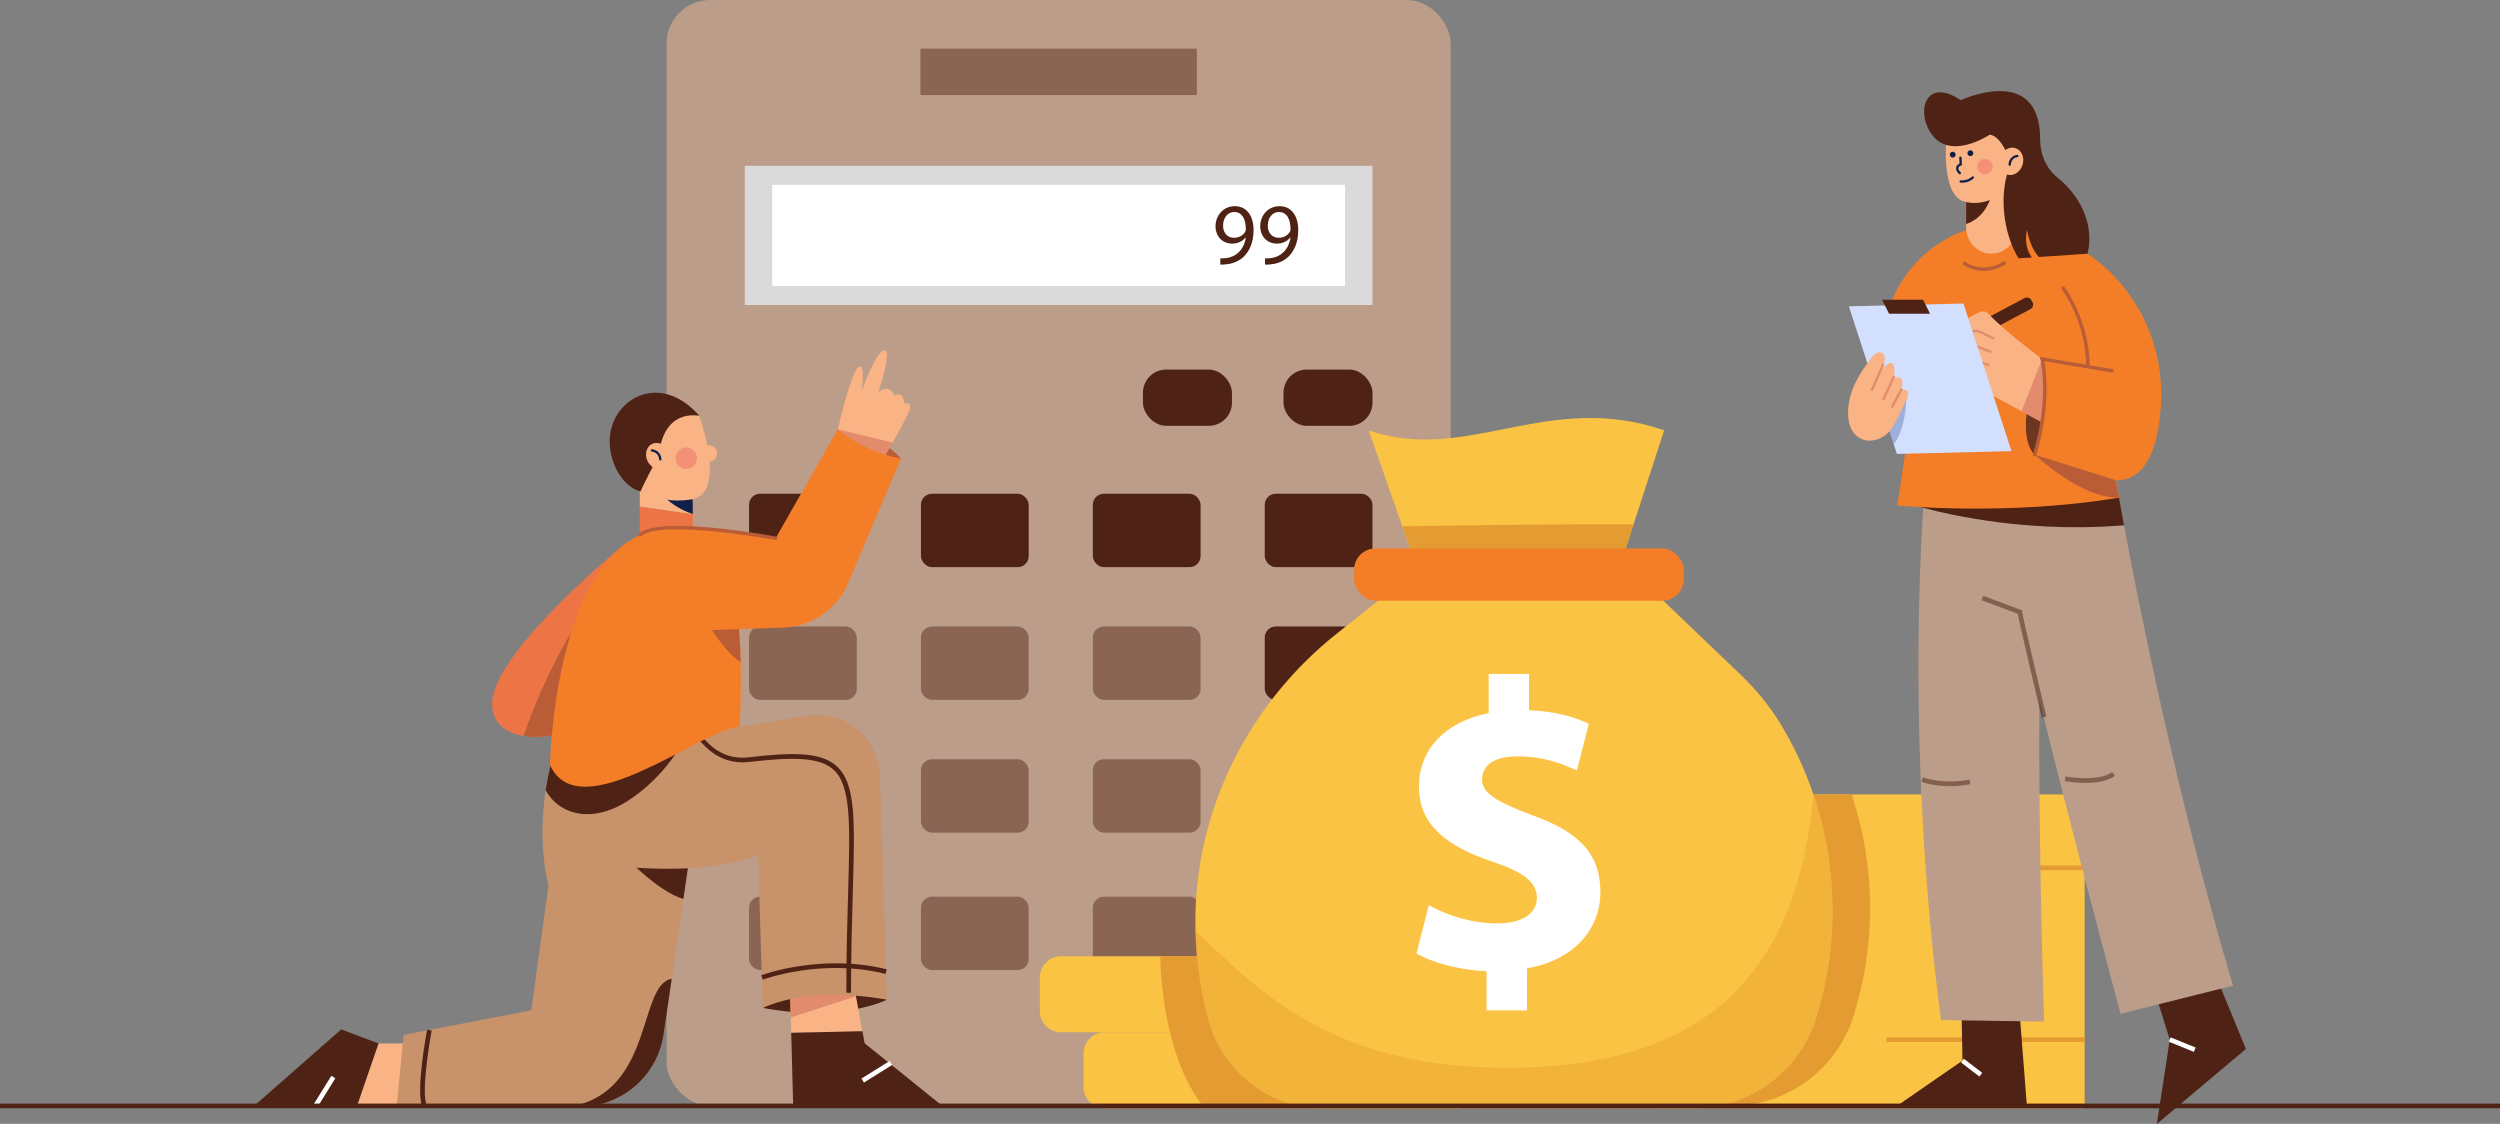<svg xmlns="http://www.w3.org/2000/svg" id="Layer_2" data-name="Layer 2" viewBox="0 0 2823.137 1269.161"><rect x="0" y="0" width="2823.137" height="1269.161" fill="#808080" stroke="none"/><g id="Layer_2-2" data-name="Layer 2"><rect x="752.666" width="885.573" height="1248.881" rx="49.308" ry="49.308" fill="#bb9d89"></rect><rect x="1039.389" y="54.952" width="312.127" height="52.397" fill="#4e2214" opacity=".45"></rect><rect x="841.004" y="187.219" width="708.898" height="157.218" fill="#dadada"></rect><rect x="872.025" y="208.724" width="646.855" height="114.209" fill="#fff"></rect><rect x="1290.678" y="417.363" width="100.515" height="63.488" rx="26.176" ry="26.176" fill="#4e2214"></rect><rect x="1449.386" y="417.363" width="100.515" height="63.488" rx="26.176" ry="26.176" fill="#4e2214"></rect><rect x="1428.213" y="557.566" width="121.67" height="82.887" rx="12.465" ry="12.465" fill="#4e2214"></rect><rect x="1234.095" y="557.566" width="121.67" height="82.887" rx="12.465" ry="12.465" fill="#4e2214"></rect><rect x="1039.978" y="557.566" width="121.67" height="82.887" rx="12.465" ry="12.465" fill="#4e2214"></rect><rect x="845.861" y="557.566" width="121.67" height="82.887" rx="12.465" ry="12.465" fill="#4e2214"></rect><rect x="1428.213" y="707.468" width="121.67" height="82.887" rx="12.465" ry="12.465" fill="#4e2214"></rect><rect x="1234.095" y="707.468" width="121.67" height="82.887" rx="12.465" ry="12.465" fill="#4e2214" opacity=".45"></rect><rect x="1039.978" y="707.468" width="121.67" height="82.887" rx="12.465" ry="12.465" fill="#4e2214" opacity=".45"></rect><rect x="845.861" y="707.468" width="121.67" height="82.887" rx="12.465" ry="12.465" fill="#4e2214" opacity=".45"></rect><rect x="1428.213" y="857.371" width="121.67" height="82.887" rx="12.465" ry="12.465" fill="#1f3c88"></rect><rect x="1234.095" y="857.371" width="121.67" height="82.887" rx="12.465" ry="12.465" fill="#4e2214" opacity=".45"></rect><rect x="1039.978" y="857.371" width="121.67" height="82.887" rx="12.465" ry="12.465" fill="#4e2214" opacity=".45"></rect><rect x="845.861" y="857.371" width="121.67" height="82.887" rx="12.465" ry="12.465" fill="#d3dfff"></rect><rect x="1428.213" y="1012.564" width="121.67" height="82.887" rx="12.465" ry="12.465" fill="#fbc343"></rect><rect x="1234.095" y="1012.564" width="121.67" height="82.887" rx="12.465" ry="12.465" fill="#4e2214" opacity=".45"></rect><rect x="1039.978" y="1012.564" width="121.67" height="82.887" rx="12.465" ry="12.465" fill="#4e2214" opacity=".45"></rect><rect x="845.861" y="1012.564" width="121.67" height="82.887" rx="12.465" ry="12.465" fill="#4e2214" opacity=".45"></rect><path d="m1378.034,291.723c1.866.196,4.035,0,6.982-.296,5.012-.685,9.736-2.751,13.371-6.194,4.228-3.836,7.278-9.441,8.455-17.012h-.288c-3.547,4.324-8.655,6.882-15.045,6.882-11.506,0-18.88-8.652-18.88-19.57,0-12.095,8.751-22.717,21.826-22.717s21.138,10.622,21.138,26.945c0,14.065-4.716,23.898-11.009,29.996-4.916,4.816-11.706,7.767-18.584,8.556-3.147.493-5.901.589-7.967.493v-7.083h0Zm3.147-36.778c0,7.963,4.82,13.569,12.29,13.569,5.805,0,10.329-2.851,12.587-6.686.496-.785.785-1.77.785-3.147,0-10.914-4.027-19.274-13.075-19.274-7.374,0-12.587,6.49-12.587,15.538h0Z" fill="#4e2214"></path><path d="m1428.509,291.723c1.866.196,4.035,0,6.982-.296,5.012-.685,9.736-2.751,13.371-6.194,4.228-3.836,7.278-9.441,8.455-17.012h-.288c-3.547,4.324-8.655,6.882-15.045,6.882-11.506,0-18.88-8.652-18.88-19.57,0-12.095,8.751-22.717,21.826-22.717s21.138,10.622,21.138,26.945c0,14.065-4.716,23.898-11.009,29.996-4.916,4.816-11.706,7.767-18.584,8.556-3.147.493-5.901.589-7.967.493v-7.083h0Zm3.147-36.778c0,7.963,4.82,13.569,12.29,13.569,5.805,0,10.329-2.851,12.587-6.686.496-.785.785-1.77.785-3.147,0-10.914-4.027-19.274-13.075-19.274-7.374,0-12.587,6.49-12.587,15.538h0Z" fill="#4e2214"></path><rect x="1870.938" y="897.104" width="483.162" height="354.422" fill="#fbc343"></rect><rect x="2225.387" y="977.338" width="128.73" height="5.286" fill="#e49b31"></rect><rect x="2130.162" y="1171.331" width="223.954" height="5.287" fill="#e49b31"></rect><path d="m2111.805,1025.526c0,40.791-6.137,81.793-18.622,121.632-18.992,60.525-75.016,101.687-138.394,101.687h-83.851v-351.724h220.076c13.755,41.373,20.791,84.757,20.791,128.405Z" fill="#e49b31"></path><path d="m1247.584,1165.711h398.304c13.257,0,24.02,10.763,24.02,24.02v37.777c0,13.256-10.762,24.018-24.018,24.018h-398.306c-13.256,0-24.018-10.762-24.018-24.018v-37.779c0-13.256,10.762-24.018,24.018-24.018Z" fill="#fbc343"></path><path d="m1620.549,1103.863v37.828c0,13.279-10.792,24.02-24.018,24.02h-398.305c-13.279,0-24.018-10.74-24.018-24.02v-37.828c0-13.227,10.739-24.02,24.018-24.02h398.305c13.226,0,24.018,10.793,24.018,24.02Z" fill="#fbc343"></path><path d="m1669.907,1189.731v37.775c0,13.28-10.739,24.02-24.018,24.02h-285.623c-19.733-24.337-31.794-55.711-39.042-85.815-8.359-34.495-10.528-67.245-11.004-85.868h286.31c13.226,0,24.018,10.793,24.018,24.02v37.828c0,13.279-10.792,24.02-24.018,24.02h49.358c13.278,0,24.018,10.74,24.018,24.02h0Z" fill="#e49b31"></path><path d="m1879.244,485.966l-32.165,98.777-2.381,7.301-14.919,45.87-.106.317-48.089-1.058-184.525-4.179-13.49-38.622-2.275-6.455-35.709-101.951c110.779,38.357,202.089-45.5,333.658,0h0Z" fill="#fbc343"></path><path d="m1844.698,592.044l-14.919,45.87-48.194-.741-184.525-4.179-13.49-38.622c63.43-1.111,172.569-2.593,261.128-2.328h0Z" fill="#e49b31"></path><path d="m2050.861,1149.839c-9.47,30.262-28.25,55.658-52.532,73.54-24.335,17.882-54.172,28.146-85.861,28.146h-417.933c-60.415,0-113.424-40.368-129.506-98.671-9.258-33.702-14.231-67.879-15.024-101.898-.053-3.28-.106-6.56-.106-9.841,0-3.877.054-7.751.161-11.621,3.409-123.296,63.656-238.133,160.353-314.695l99.979-79.161,228.805,5.291,125.771,120.355c17.691,16.929,33.453,35.851,46.099,56.819,15.155,25.13,27.429,51.654,36.726,79.053,27.457,80.736,29.255,169.195,3.068,252.683h0Z" fill="#fbc343"></path><path d="m1678.709,1141.006v-44.215c-31.206-1.403-61.464-9.783-79.172-20.022l13.992-54.492c19.565,10.694,47.018,20.477,77.314,20.477,26.542,0,44.705-10.239,44.705-28.858,0-17.709-14.902-28.895-49.369-40.537-49.824-16.761-83.836-40.044-83.836-85.207,0-40.992,28.893-73.111,78.717-82.894v-44.253h45.615v40.992c31.206,1.403,52.175,7.925,67.531,15.358l-13.499,52.633c-12.096-5.119-33.519-15.851-67.076-15.851-30.258,0-40.041,13.045-40.041,26.089,0,15.358,16.304,25.141,55.891,40.044,55.398,19.567,77.769,45.163,77.769,87.103,0,41.447-29.348,76.827-82.888,86.155v47.476h-45.653v.002Z" fill="#fff"></path><rect x="1529.058" y="619.312" width="372.341" height="59.04" rx="24.342" ry="24.342" fill="#f47e28"></rect><path d="m2050.861,1149.839c-9.47,30.262-28.25,55.658-52.532,73.54-24.335,17.882-54.172,28.146-85.861,28.146h-417.933c-60.415,0-113.424-40.368-129.506-98.671-9.258-33.702-14.231-67.879-15.024-101.898,69.144,65.922,150.614,152.107,341.065,154.752,236.496,3.285,338.419-107.559,356.724-308.552,27.457,80.736,29.255,169.195,3.068,252.683h-.001Z" fill="#e49b31" opacity=".4"></path><g><polygon points="427.575 1178.338 385.252 1162.466 286.941 1248.88 403.285 1248.88 427.575 1178.338" fill="#4e2214"></polygon><polygon points="427.575 1178.338 521.036 1178.338 510.456 1245.353 403.285 1248.88 427.575 1178.338" fill="#f9b384"></polygon><path d="m802.724,802.683l-3.439,23.438-2.063,14.126-14.813,101.528-5.661,38.781-5.026,34.601-13.173,90.153-9.152,62.536c-6.877,47.034-47.189,81.9-94.749,81.9h-206.797l.265-2.645,6.719-68.779.952-9.682,144.16-27.776,19.362-140.626c-9.522-40.897-7.195-80.259-3.068-107.877,3.491-23.544,8.358-38.516,8.358-38.516l64.33-18.464,113.794-32.697h0Z" fill="#c8926a"></path><path d="m758.55,1105.309l-9.152,62.536c-6.877,47.034-47.189,81.9-94.749,81.9h-10.581c94.749-16.956,76.233-137.98,114.482-144.435h0Z" fill="#4e2214"></path><rect x="347.086" y="1229.932" width="38.413" height="5.293" transform="translate(-873.873 892.858) rotate(-58.13)" fill="#fff"></rect></g><path d="m782.409,941.775l-10.686,73.382c-29.784-8.518-69.056-51.09-69.056-51.09l79.742-22.291h0Z" fill="#4e2214"></path><g><path d="m1001.525,1128.959s-50.258,25.792-140.193,9.259l74.725-49.6,65.467,40.341h.001Z" fill="#4e2214"></path><polygon points="973.864 1164.512 893.505 1166.311 893.029 1148.957 891.759 1101.394 963.178 1106.685 966.564 1125.044 973.864 1164.512" fill="#f9b384"></polygon><polygon points="966.564 1125.044 893.029 1148.957 891.759 1101.394 963.178 1106.685 966.564 1125.044" fill="#e28b6d"></polygon><polygon points="1065.009 1249.542 976.396 1178.118 973.881 1164.534 893.49 1166.31 895.719 1249.542 1065.009 1249.542" fill="#4e2214"></polygon><rect x="971.383" y="1207.668" width="37.433" height="5.294" transform="translate(-490.773 708.143) rotate(-31.983)" fill="#fff"></rect><path d="m624.592,853.844l287.553-45.666c13.449-2.136,27.228-.329,39.671,5.202h0c24.73,10.992,40.98,35.175,41.814,62.227l7.894,253.353s-81.999-17.195-140.193,9.259l-5.29-173.269c-35.158,16.008-96.064,19.399-157.784,13.227l-73.666-124.331v-.002Z" fill="#c8926a"></path><path d="m961.01,1121.023h-5.291c0-43.842,1.059-80.232,1.992-112.339,2.271-78.185,3.522-121.255-16.395-139.478-16.118-14.751-48.325-14.292-95.061-8.763-50.083,5.836-70.054-47.484-70.248-48.024l4.974-1.805c.744,2.046,18.735,50.099,64.654,44.571,49.464-5.841,81.567-6.068,99.253,10.118,21.705,19.863,20.504,61.193,18.11,143.538-.931,32.07-1.987,68.417-1.987,112.183h0Z" fill="#4e2214"></path><path d="m861.433,1106.3l-1.878-4.945c.67-.251,67.747-25.215,141.773-6.708l-1.284,5.135c-72.347-18.105-137.955,6.267-138.611,6.518Z" fill="#4e2214"></path></g><path d="m477.226,1250.506c-8.238-16.485,4.512-84.751,5.059-87.65l5.197.985c-3.631,19.252-11.705,71.932-5.523,84.296l-4.732,2.368h0Z" fill="#4e2214"></path><path d="m774.103,832.681s-20.315,43.225-66.128,72.323c-15.553,9.841-30.842,14.338-44.544,14.391-20.685.053-37.878-9.999-47.189-27.036,3.491-23.544,8.358-38.516,8.358-38.516l64.33-18.464,64.912-2.063,20.262-.635h0Z" fill="#4e2214"></path><polygon points="722.462 572.168 722.462 633.399 782.419 633.399 782.419 580.439 722.462 572.168" fill="#ed7545"></polygon><polygon points="782.419 542.576 722.462 542.576 722.462 572.168 782.419 580.439 782.419 542.576" fill="#f9b384"></polygon><path d="m740.14,550.953c1.323,0,14.462,20.615,42.279,29.486l-.398-32.131-41.881,2.645h0Z" fill="#102048"></path><path d="m789.473,469.388s33.064,89.06-9.699,94.791-49.376-13.668-49.376-13.668l-13.226-47.175,29.537-39.68,42.763,5.732h0Z" fill="#f9b384"></path><circle cx="800.501" cy="512.161" r="9.259" fill="#f9b384"></circle><path d="m744.505,511.714s2.204-47.616,44.967-42.325c0,0-28.779-36.964-66.7-22.63-19.257,7.279-32.14,25.668-34.026,46.17-2.436,26.496,13.038,56.702,34.64,61.993,0,0,7.054-16.313,18.914-37.035l2.204-6.172h.001Z" fill="#4e2214"></path><path d="m754.731,509.486c3.574,7.602,1.203,16.243-5.297,19.299-6.5,3.057-14.667-.628-18.241-8.23s-1.203-16.243,5.297-19.299,14.667.628,18.241,8.23Z" fill="#f9b384"></path><circle cx="774.964" cy="517.442" r="12.124" fill="#eb5d60" opacity=".4"></circle><path d="m745.649,520.089c-.727,0-1.317-.592-1.322-1.317-.002-.313-.154-7.693-8.337-8.835-.725-.104-1.229-.772-1.127-1.497.1-.72.775-1.189,1.492-1.128,10.495,1.473,10.616,11.355,10.616,11.454,0,.73-.587,1.317-1.317,1.322h-.005Z" fill="#102048"></path><path d="m945.977,484.819s46.247,3.527,71.419,33.067l-57.268,14.108-14.15-47.175h0Z" fill="#ba5c36"></path><path d="m1027.931,459.477c.212,4.233-11.427,25.343-19.997,40.315-5.026,8.624-8.941,15.184-8.941,15.184l-30.842,8.994-22.007-33.172-1.058-1.64s.317-1.429.899-3.968v-.053c.053-.053.053-.159.106-.317,3.703-15.713,16.823-69.255,24.388-71.054,6.666-1.534,2.751,27.776,2.751,27.776,0,0,16.453-47.669,26.187-45.712,7.777,1.534-7.459,47.246-7.459,47.246,0,0,5.449-5.714,10.951-3.915,5.872,1.958,6.613,7.46,6.613,7.46,0,0,3.915-2.751,7.83-.423,3.915,2.381,3.544,9.788,3.544,9.788,0,0,6.613-3.122,7.036,3.492h-.001Z" fill="#f9b384"></path><path d="m708.451,611.901l-20.95,81.9-32.482,126.976c-22.06,9.788-45.337,13.385-63.801,10.317-21.426-3.545-36.397-16.031-35.392-38.093,2.645-59.52,152.625-181.1,152.625-181.1h0Z" fill="#ed7545"></path><path d="m704.43,635.163l-16.929,58.638-32.482,126.976c-22.06,9.788-45.337,13.385-63.801,10.317,47.084-135.089,113.212-195.931,113.212-195.931h0Z" fill="#ba5c36"></path><path d="m835.365,820.46c-43.645,2.963-181.192,116.712-214.256,43.331,0,0,4.602-273.739,145.906-268.66,25.023.899,46.978,17.565,54.543,41.426,3.386,10.793,6.771,24.866,9.417,42.96,2.698,18.359,4.708,40.897,5.396,68.355.582,21.163.317,45.235-1.005,72.588h0Z" fill="#f47e28"></path><path d="m836.37,747.871c-21.849-14.126-44.65-56.716-44.65-56.716l39.254-11.64c2.698,18.359,4.708,40.897,5.396,68.355h0Z" fill="#ba5c36"></path><path d="m1007.934,499.792c-5.026,8.624-8.941,15.184-8.941,15.184l-30.842,8.994-22.007-33.172-.159-5.608v-.37h.106l61.843,14.972h0Z" fill="#e28b6d"></path><path d="m767.025,595.132s67.856,4.76,108.856,12.696l70.096-123.008c21.411,17.132,45.207,28.181,71.419,33.067l-61.349,144.555c-13.53,27.454-41.062,45.24-71.649,46.285l-105.065,3.592-12.308-117.187h0Z" fill="#f47e28"></path><path d="m875.883,609.813c-.121,0-.242-.01-.365-.033-1.291-.242-129.424-23.737-151.257-4.434-.824.72-2.075.649-2.802-.175-.725-.819-.647-2.075.173-2.8,23.271-20.573,149.26,2.511,154.611,3.505,1.078.199,1.788,1.236,1.589,2.312-.178.957-1.011,1.625-1.949,1.625h0Z" fill="#ba5c36"></path><polygon points="2280.057 1136.013 2288.874 1248.88 2142.07 1248.88 2216.134 1197.737 2214.811 1127.195 2280.057 1136.013" fill="#4e2214"></polygon><polygon points="2496.519 1087.956 2536.196 1184.511 2435.679 1269.161 2450.228 1173.929 2430.389 1110.441 2496.519 1087.956" fill="#4e2214"></polygon><path d="m2318.867,543.44c-1.323,3.704-2.539,8.465-3.703,14.073-1.957,9.788-3.65,22.274-5.078,36.982-4.656,48.039-6.613,119.41-7.142,195.226-1.111,170.73,5.343,363.945,5.343,363.945l-26.874-.423-66.129-1.005-23.383-.37c-35.445-270.459-25.34-498.857-19.997-578.376.158-2.751.37-5.291.476-7.672,1.111-14.602,1.852-22.38,1.852-22.38h144.636-.001Z" fill="#bb9d89"></path><path d="m2521.644,1113.087l-13.437,3.333-70.467,17.618-43.063,10.793s-50.998-189.247-91.734-355.11c-19.574-79.995-36.82-154.541-44.756-199.776-2.751-15.978-4.391-28.305-4.602-35.924l61.579,3.492,77.767,4.444s1.905,11.164,5.608,31.215c14.813,79.942,58.246,301.304,123.105,519.914h0Z" fill="#bb9d89"></path><path d="m2398.539,593.172c-31.318,2.592-61.156,2.698-88.453,1.323-18.569-.952-35.974-2.592-51.898-4.55-39.36-4.92-69.726-12.063-86.284-16.454-9.047-2.434-13.967-4.021-13.967-4.021l14.442-3.65,89.089-22.38h57.399c-1.323,3.704-2.539,8.465-3.703,14.073l77.767,4.444s1.905,11.164,5.608,31.215h0Z" fill="#4e2214"></path><path d="m2305.695,810.371c-4.277-17.939-24.491-102.894-27.124-117.28l-40.886-15.329,1.857-4.955,44.036,16.513v1.833c.303,3.922,16.471,72.723,27.262,117.986l-5.145,1.232h0Z" fill="#4e2214" opacity=".5"></path><path d="m2201.883,887.798c-19.237,0-31.459-4.775-32.141-5.05l1.961-4.912c.208.09,21.79,8.446,52.297,2.511l1.014,5.192c-8.47,1.648-16.253,2.26-23.131,2.26h0Z" fill="#4e2214" opacity=".5"></path><path d="m2355.04,884.085c-12.316,0-22.653-1.919-23.458-2.07l.985-5.201c.365.071,36.139,6.693,52.657-4.856l3.032,4.33c-8.802,6.163-21.852,7.797-33.216,7.797Z" fill="#4e2214" opacity=".5"></path><rect x="2223.839" y="1192.604" width="5.291" height="26.102" transform="translate(-84.631 2239.863) rotate(-52.544)" fill="#fff"></rect><rect x="2461.681" y="1164.422" width="5.287" height="30.452" transform="translate(444.08 3018.962) rotate(-67.896)" fill="#fff"></rect><path d="m2241.261,254.234s-90.817,11.463-113.741,113.749l27.333,121.685-12.344,81.124s123.44,12.345,250.407-8.818l-38.575-206.777-113.08-100.964h0Z" fill="#f47e28"></path><path d="m2297.691,513.477s-27.333-20.06,8.376-108.018l23.806,86.635-32.182,21.383Z" fill="#6e3620"></path><path d="m2294.079,339.067l1.158,2.187c1.502,2.837.419,6.36-2.419,7.863l-101.617,53.799-6.601-12.468,101.617-53.799c2.837-1.502,6.36-.419,7.863,2.419h0Z" fill="#4e2214"></path><path d="m2320.613,484.819l-2.698-1.482-35.075-18.94-58.775-31.797c-1.058-7.09-.264-13.121,3.968-17.248l-2.91-1.164c-4.761-2.011-8.253-6.296-9.205-11.428l-.106-.635c-1.534-5.132-.794-9.894-.317-12.539l1.376-1.799c3.439-4.497,4.973-6.772,9.417-10.317l-7.512.423s-18.516,5.079-9.893-6.825c5.925-8.253,19.204-15.237,26.769-18.729,3.174-1.481,7.036-.846,9.47,1.693,25.446,26.4,70.202,58.039,70.202,58.039l.476,6.454,4.338,59.414.476,6.878v.002Z" fill="#f9b384"></path><g><path d="m2251.256,383.723l-16.011-7.821c-1.667-.822-3.534-1.082-5.362-.763l-17.053,2.965-.455-2.605,17.053-2.965c2.387-.417,4.803-.071,6.982.99l16.011,7.821-1.165,2.378h0Z" fill="#e28b6d"></path><path d="m2248.281,398.758l-19.204-7.357c-.853-.327-1.753-.493-2.672-.493h-10.933v-2.643h10.933c1.241,0,2.459.223,3.619.666l19.204,7.359-.947,2.468h0Z" fill="#e28b6d"></path><path d="m2245.638,413.749l-17.437-6.587c-1.364-.516-2.861-.711-4.334-.54l-7.144.812-.303-2.629,7.148-.812c1.866-.213,3.799.028,5.571.696l17.437,6.587-.938,2.473Z" fill="#e28b6d"></path></g><polygon points="2320.136 477.942 2317.915 483.338 2282.841 464.397 2306.064 405.459 2315.799 418.527 2320.136 477.942" fill="#e28b6d"></polygon><path d="m2297.691,513.477s52.465,49.82,95.225,48.498l-12.347-58.638-82.878,10.14h0Z" fill="#ba5c36"></path><path d="m2241.261,254.234s6.461-.67,17.229-.301c105.898,3.622,187.019,94.745,181.851,200.587-2.136,43.753-13.503,87.186-50.071,88.056l-92.579-29.099c8.731-32.746,15.25-66.705,8.376-108.018l42.984,20.501-107.79-171.726h0Z" fill="#f47e28"></path><polygon points="2271.467 509.421 2142.065 512.595 2138.521 501.644 2125.508 461.646 2087.84 345.939 2217.24 342.765 2271.467 509.421" fill="#d3dfff"></polygon><path d="m2152.963,447.785s-.211,35.765-14.442,53.859l-13.014-39.997,27.457-13.861h-.001Z" fill="#1f3c88" opacity=".3"></path><g><path d="m2090.204,444.99c4.075-13.162,11.504-25.308,19.669-36.267,2.599-3.488,8.254-12.061,13.68-10.759,11.021,2.645,0,22.044,0,22.044,0,0,10.581-15.872,14.548-7.936,3.968,7.936-1.763,16.754-1.763,16.754,0,0,16.753-11.022,10.581,11.022,0,0,13.666-1.763,5.291,13.225-5.978,10.699-9.85,22.625-17.34,32.456-7.545,9.903-21.724,15.455-33.498,9.813-13.848-6.636-15.622-24.347-13.911-37.833.541-4.267,1.482-8.442,2.744-12.519h-.001Z" fill="#f9b384"></path><path d="m2113.962,441.503c-.18,0-.36-.038-.535-.114-.668-.296-.971-1.078-.673-1.746l12.563-28.437c.294-.668,1.075-.969,1.743-.675.668.296.971,1.078.673,1.746l-12.563,28.437c-.218.493-.701.789-1.208.789Z" fill="#e28b6d"></path><path d="m2126.856,452.086c-.19,0-.379-.04-.559-.126-.663-.31-.947-1.097-.64-1.76l11.904-25.459c.317-.663,1.108-.943,1.757-.639.663.31.947,1.097.639,1.76l-11.904,25.459c-.223.481-.701.765-1.199.765h.002Z" fill="#e28b6d"></path><path d="m2136.775,460.681c-.208,0-.417-.05-.616-.154-.644-.339-.895-1.139-.554-1.786l10.251-19.51c.346-.644,1.137-.888,1.786-.554.644.339.895,1.139.554,1.786l-10.251,19.51c-.237.45-.696.708-1.17.708Z" fill="#e28b6d"></path></g><polygon points="2179.539 354.316 2133.249 354.316 2125.313 338.444 2171.603 338.444 2179.539 354.316" fill="#4e2214"></polygon><path d="m2240.005,305.907c-13.728,0-22.752-6.791-22.885-6.895-.867-.67-1.023-1.911-.36-2.778.673-.864,1.909-1.03,2.781-.365.758.573,18.711,13.932,42.738-.566.928-.571,2.155-.261,2.724.673.564.938.26,2.158-.677,2.724-8.967,5.414-17.267,7.207-24.32,7.207h0Z" fill="#ba5c36"></path><path d="m2297.693,515.461c-.185,0-.374-.028-.564-.081-1.047-.313-1.648-1.416-1.341-2.468,19.024-64.415,8.47-106.534,8.361-106.953l-.772-2.963,81.927,13.733c1.08.18,1.81,1.203,1.63,2.283-.18,1.087-1.255,1.821-2.283,1.63l-76.039-12.745c2.032,10.774,7.451,50.376-9.015,106.143-.256.862-1.047,1.421-1.904,1.421Z" fill="#ba5c36"></path><path d="m2357.646,415.378c-.038,0-.081,0-.118-.002-1.094-.066-1.928-1.007-1.862-2.101.024-.426,2.217-43.105-27.437-86.947-.611-.907-.374-2.141.531-2.755.909-.609,2.141-.379,2.757.533,30.44,45.009,28.138,88.971,28.11,89.41-.066,1.052-.938,1.862-1.98,1.862h-.001Z" fill="#ba5c36"></path><path d="m2277.629,205.538v51.058c0,16.475-12.839,29.823-28.687,29.823s-28.686-13.348-28.686-29.823v-51.058h57.373Z" fill="#f9b384"></path><path d="m2250.516,212.35s-2.975,31.546-30.26,40.674v-44.815l30.26,4.141Z" fill="#4e2214"></path><path d="m2198.603,147.338s-8.901,71.617,19.015,80.114c27.916,8.497,53.405-16.185,53.405-16.185l-5.26-59.074-41.268-24.277-25.893,19.421h.001Z" fill="#f9b384"></path><path d="m2357.433,286.525l-55.072,3.651c-6.97-7.675-10.911-18.455-13.49-30.633-2.325,12.53-.487,22.942,5.661,31.162l-14.919,1.005c-13.226-19.787-24.335-63.594-11.215-101.052l1.534-8.835s-9.417-28.517-23.066-29.734c0,0-46.819,31.585-67.663-3.65-15.553-26.242-2.434-60.737,34.969-35.289,0,0,89.882-42.167,89.67,44.283-.053,15.502,5.766,30.739,17.246,41.109.952.952,2.01,1.852,3.121,2.698,20.156,15.978,41.899,47.828,33.223,85.286h.001Z" fill="#4e2214"></path><ellipse cx="2271.147" cy="182.21" rx="15.698" ry="13.431" transform="translate(1401.358 2288.1) rotate(-72.145)" fill="#f9b384"></ellipse><path d="m2269.476,187.218c-.73,0-1.322-.592-1.322-1.322,0-5.706,4.51-10.753,9.848-11.021h.066c.701,0,1.284.55,1.322,1.255.038.73-.526,1.35-1.255,1.388-3.543.178-7.338,3.586-7.338,8.378,0,.729-.592,1.322-1.322,1.322h0Z" fill="#102048"></path><path d="m2208.415,174.654c0,1.826-1.48,3.307-3.307,3.307s-3.306-1.481-3.306-3.307,1.48-3.307,3.306-3.307,3.307,1.48,3.307,3.307Z" fill="#102048"></path><path d="m2228.363,173c0,1.826-1.48,3.307-3.306,3.307s-3.306-1.481-3.306-3.307,1.48-3.307,3.306-3.307,3.306,1.48,3.306,3.307Z" fill="#102048"></path><path d="m2213.156,196.808c-.332,0-.668-.123-.924-.377-2.691-2.629-3.79-5.123-3.269-7.416.526-2.326,2.591-3.681,3.823-4.296l-.294-6.535c-.033-.729.535-1.348,1.265-1.381.72.002,1.345.535,1.378,1.262l.374,8.427-.933.325c-.729.253-2.695,1.248-3.036,2.79-.374,1.663,1.175,3.6,2.539,4.934.521.509.531,1.348.024,1.869-.261.265-.602.398-.947.398h0Z" fill="#102048"></path><path d="m2215.827,206.334c-1.104,0-1.795-.102-1.89-.118-.72-.114-1.208-.789-1.094-1.509.114-.722.848-1.196,1.506-1.104.071.012,6.769.969,12.653-4.154.535-.483,1.383-.429,1.862.128.483.552.426,1.386-.128,1.866-4.874,4.252-10.161,4.891-12.908,4.891h-.001Z" fill="#102048"></path><circle cx="2241.506" cy="188.128" r="8.68" fill="#eb5d60" opacity=".4"></circle><rect y="1246.238" width="2823.137" height="5.287" fill="#4e2214"></rect></g></svg>